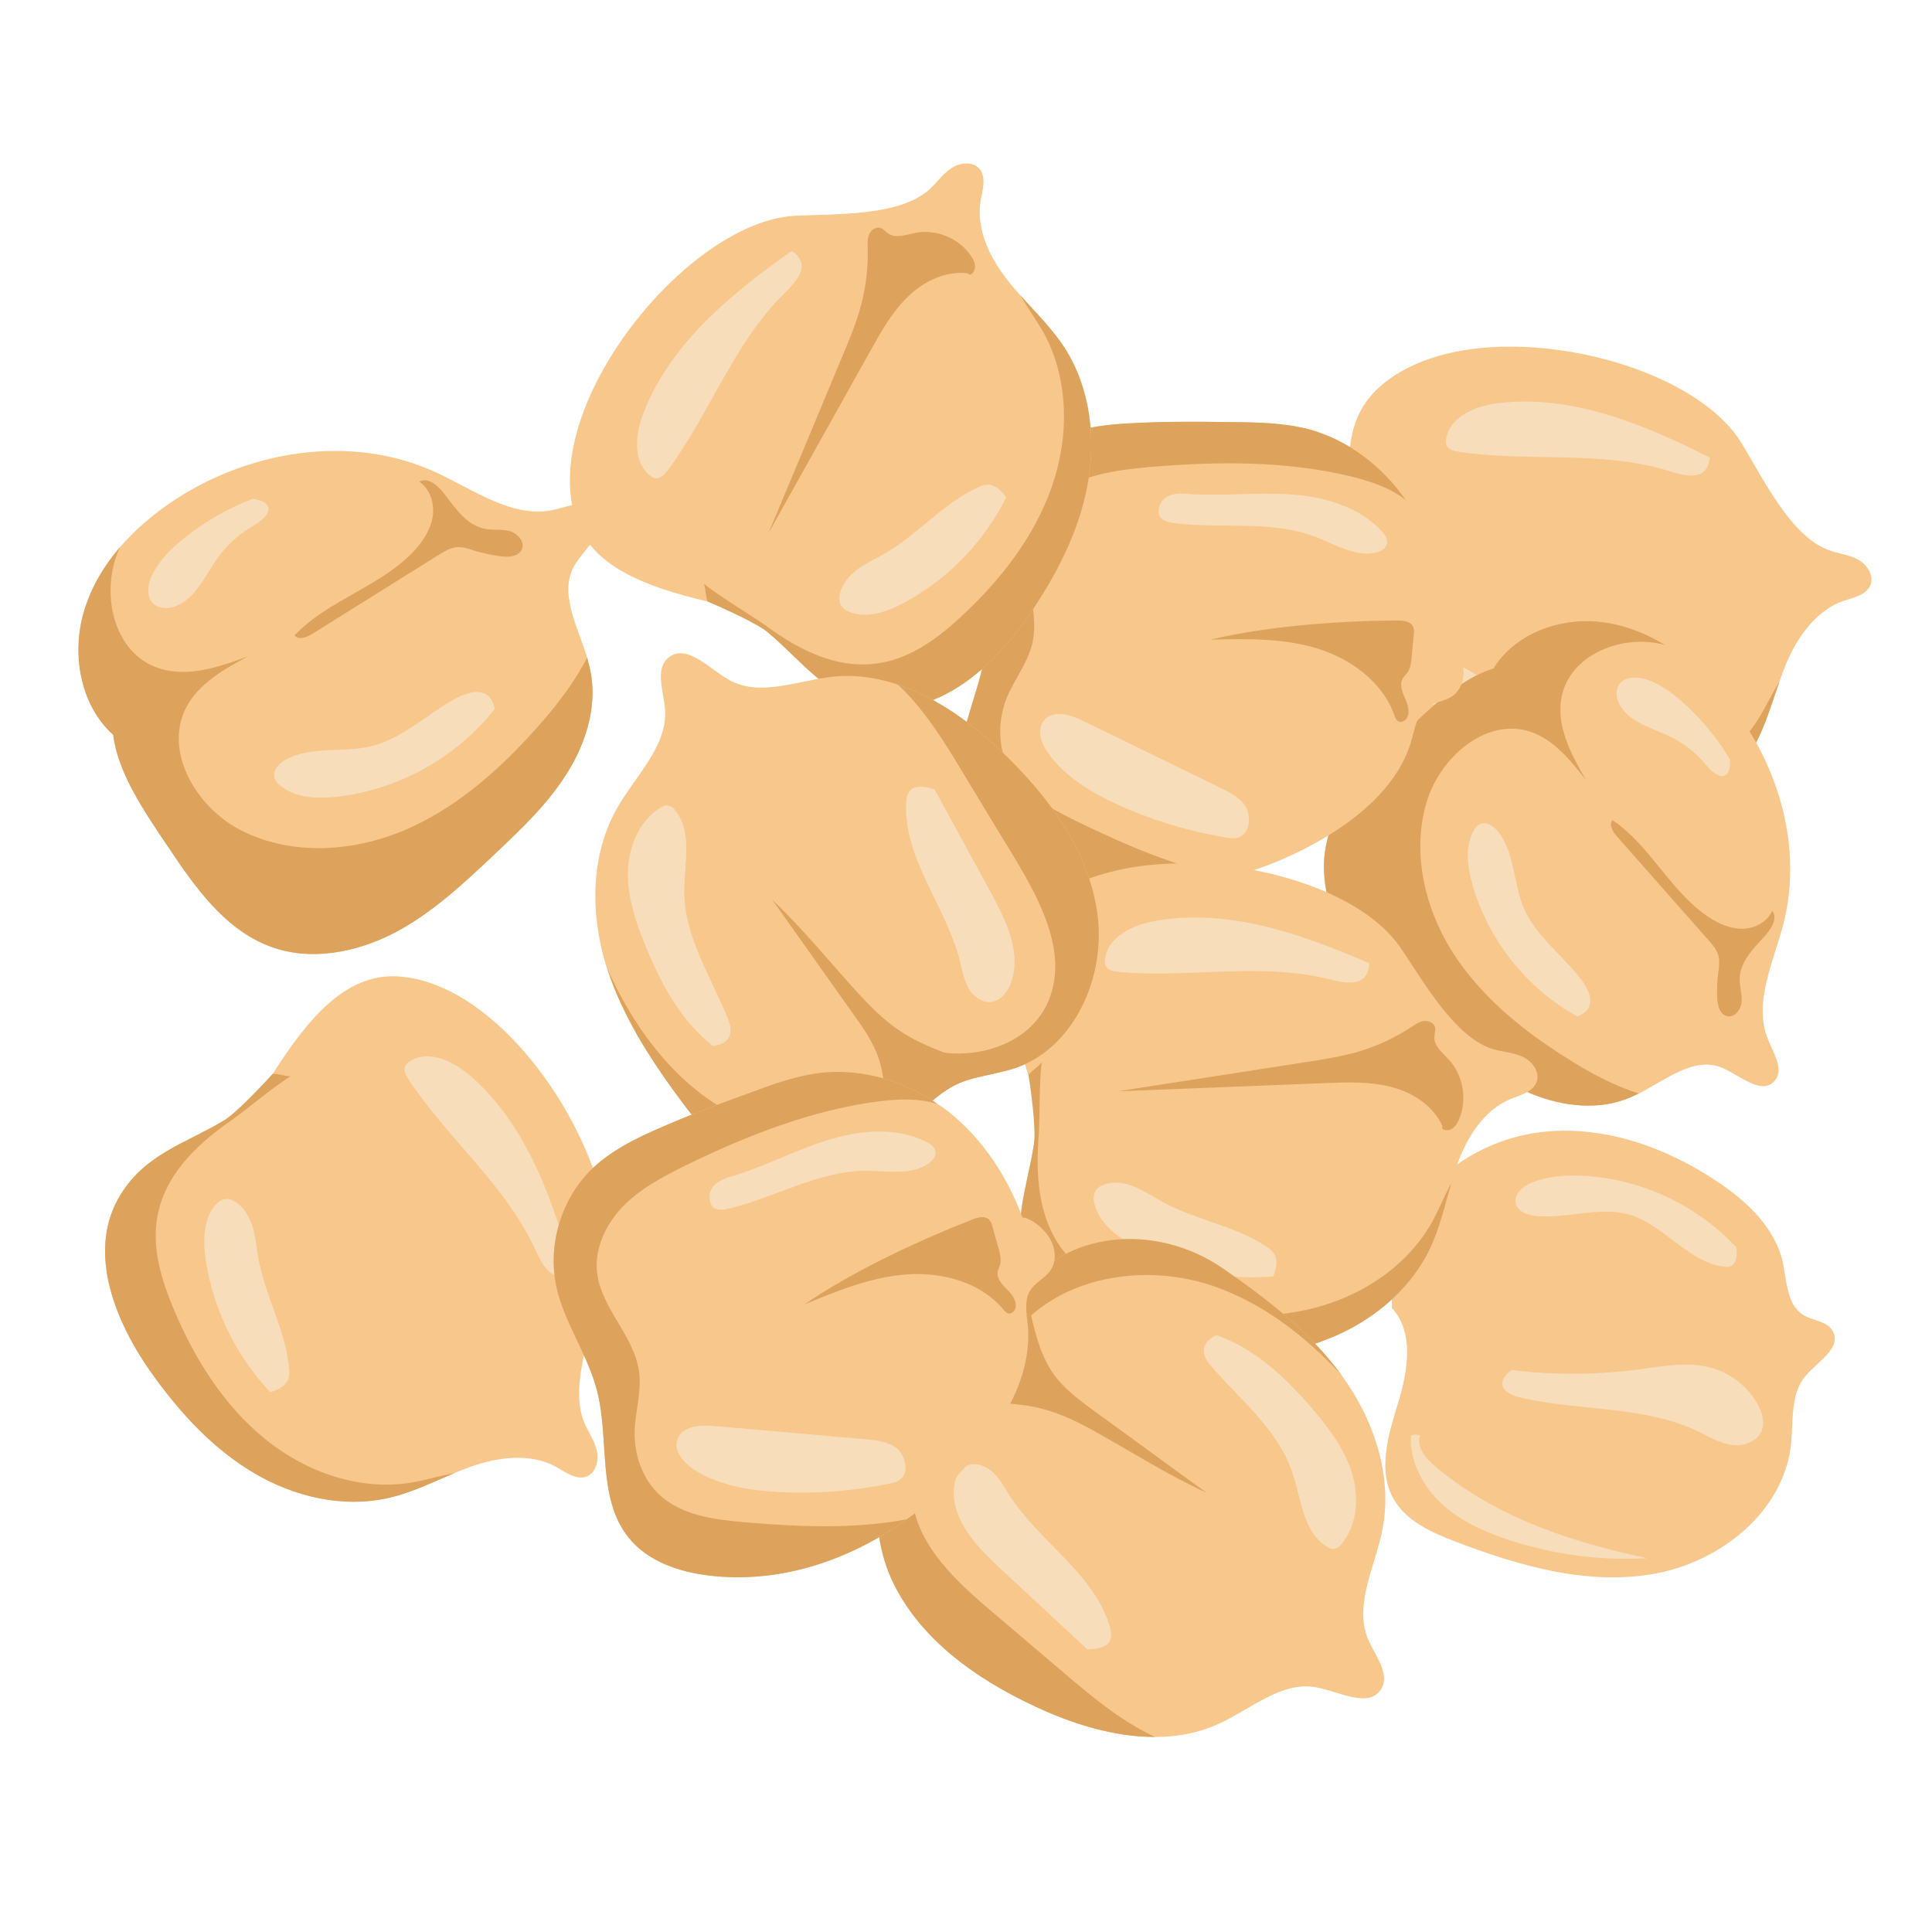 <svg xmlns="http://www.w3.org/2000/svg" xmlns:xlink="http://www.w3.org/1999/xlink" width="60" zoomAndPan="magnify" viewBox="0 0 45 45" height="60" preserveAspectRatio="xMidYMid meet" version="1.0"><defs><clipPath id="b3ee32a202"><path d="M 31 8 L 43.656 8 L 43.656 20 L 31 20 Z M 31 8 " clip-rule="nonzero"/></clipPath><clipPath id="2e86015eb7"><path d="M 13 3.73 L 26 3.73 L 26 17 L 13 17 Z M 13 3.73 " clip-rule="nonzero"/></clipPath><clipPath id="51d2325547"><path d="M 20 28 L 33 28 L 33 40.48 L 20 40.48 Z M 20 28 " clip-rule="nonzero"/></clipPath><clipPath id="1cf5c4e3b8"><path d="M 20 32 L 27 32 L 27 40.48 L 20 40.48 Z M 20 32 " clip-rule="nonzero"/></clipPath><clipPath id="83b5502f94"><path d="M 1.656 10 L 15 10 L 15 23 L 1.656 23 Z M 1.656 10 " clip-rule="nonzero"/></clipPath><clipPath id="96ee1d4a3e"><path d="M 1.656 12 L 14 12 L 14 23 L 1.656 23 Z M 1.656 12 " clip-rule="nonzero"/></clipPath></defs><g clip-path="url(#b3ee32a202)"><path fill="#f8c78c" d="M 35.027 19.586 C 33.594 19.422 31.973 18.84 31.5 17.465 C 31.113 16.336 31.59 15.418 31.789 14.418 C 31.867 14.09 31.902 13.754 31.871 13.398 C 31.859 13.258 31.836 13.117 31.801 12.973 C 31.797 12.949 31.789 12.918 31.781 12.895 C 31.773 12.867 31.766 12.832 31.758 12.805 C 31.379 11.383 31.156 9.984 32.035 9.105 C 32.707 8.438 33.766 8.117 34.922 8.078 C 37.145 8.004 39.719 8.934 40.566 10.324 C 41.059 11.129 41.699 12.477 42.582 12.809 C 42.809 12.895 43.055 12.918 43.266 13.027 C 43.48 13.141 43.652 13.391 43.57 13.617 C 43.477 13.859 43.18 13.918 42.934 13.996 C 42.293 14.223 41.863 14.84 41.598 15.469 C 41.547 15.602 41.496 15.73 41.449 15.867 C 41.266 16.383 41.121 16.906 40.859 17.379 C 40.328 18.352 39.355 19.035 38.305 19.363 C 37.254 19.695 36.125 19.707 35.027 19.586 Z M 35.027 19.586 " fill-opacity="1" fill-rule="nonzero"/></g><path fill="#dda35c" d="M 35.027 19.586 C 33.594 19.422 31.973 18.84 31.5 17.465 C 31.113 16.336 31.59 15.418 31.789 14.418 C 31.867 14.09 31.789 13.16 31.758 12.805 C 31.84 12.699 31.996 12.629 32.078 12.527 C 31.996 12.906 31.961 13.867 31.914 14.258 C 31.777 15.27 31.82 16.289 32.434 17.062 C 32.887 17.645 33.59 17.973 34.285 18.207 C 35.445 18.609 36.691 18.828 37.898 18.637 C 39.109 18.445 40.281 17.801 40.945 16.762 C 41.125 16.473 41.27 16.16 41.449 15.871 C 41.266 16.383 41.121 16.906 40.859 17.379 C 40.328 18.352 39.355 19.035 38.305 19.363 C 37.254 19.695 36.125 19.707 35.027 19.586 Z M 35.027 19.586 " fill-opacity="1" fill-rule="nonzero"/><path fill="#f8ddbb" d="M 39.824 10.656 C 38.285 9.883 36.605 9.18 34.895 9.391 C 34.375 9.453 33.777 9.695 33.684 10.211 C 33.676 10.262 33.672 10.32 33.691 10.367 C 33.738 10.477 33.867 10.508 33.98 10.523 C 35.594 10.766 37.281 10.484 38.84 10.961 C 39.246 11.086 39.762 11.238 39.824 10.656 Z M 39.824 10.656 " fill-opacity="1" fill-rule="nonzero"/><path fill="#f8ddbb" d="M 37.188 17.812 C 36.035 17.848 34.871 17.512 33.91 16.871 C 33.555 16.637 33.207 16.324 33.125 15.902 C 33.102 15.789 33.105 15.656 33.18 15.566 C 33.227 15.508 33.293 15.477 33.363 15.453 C 33.602 15.379 33.859 15.438 34.082 15.547 C 34.305 15.652 34.504 15.805 34.711 15.938 C 35.477 16.41 36.41 16.59 37.113 17.148 C 37.242 17.25 37.371 17.41 37.188 17.812 Z M 37.188 17.812 " fill-opacity="1" fill-rule="nonzero"/><path fill="#f8c78c" d="M 35.68 25.48 C 34.949 25.184 34.309 24.699 33.684 24.223 C 32.941 23.664 32.191 23.09 31.629 22.344 C 31.066 21.602 30.711 20.645 30.879 19.73 C 31.066 18.691 31.859 17.895 32.613 17.164 C 33.312 16.484 34.016 15.809 34.785 15.57 C 35.305 14.73 36.387 14.359 37.355 14.496 C 37.863 14.566 38.34 14.754 38.781 15.023 C 39.184 15.27 39.555 15.578 39.883 15.918 C 41.297 17.379 42.051 19.555 41.535 21.535 C 41.301 22.43 40.824 23.383 41.191 24.238 C 41.32 24.547 41.555 24.922 41.336 25.172 C 41.035 25.527 40.527 25.043 40.102 24.867 C 39.453 24.605 38.82 25.141 38.172 25.469 C 38.105 25.5 38.039 25.531 37.977 25.559 C 37.254 25.871 36.41 25.777 35.68 25.48 Z M 35.68 25.48 " fill-opacity="1" fill-rule="nonzero"/><path fill="#dda35c" d="M 35.68 25.48 C 34.949 25.184 34.309 24.699 33.684 24.223 C 32.941 23.664 32.191 23.09 31.629 22.344 C 31.066 21.602 30.711 20.645 30.879 19.73 C 31.066 18.691 31.859 17.895 32.613 17.164 C 33.312 16.484 34.016 15.809 34.785 15.57 C 35.305 14.73 36.387 14.359 37.355 14.496 C 37.863 14.566 38.34 14.754 38.781 15.023 C 37.812 14.754 36.582 15.227 36.375 16.219 C 36.234 16.902 36.598 17.578 36.945 18.176 C 36.582 17.711 36.188 17.219 35.633 17.039 C 34.602 16.711 33.535 17.645 33.227 18.688 C 32.871 19.887 33.199 21.219 33.887 22.262 C 34.578 23.305 35.59 24.094 36.648 24.742 C 37.125 25.035 37.641 25.305 38.172 25.469 C 38.105 25.5 38.039 25.531 37.977 25.559 C 37.254 25.871 36.41 25.777 35.68 25.48 Z M 35.68 25.48 " fill-opacity="1" fill-rule="nonzero"/><path fill="#dda35c" d="M 41.277 21.215 C 41.164 21.477 40.867 21.629 40.582 21.633 C 40.297 21.633 40.023 21.512 39.789 21.355 C 38.906 20.766 38.438 19.691 37.555 19.102 C 37.469 19.215 37.566 19.375 37.66 19.48 C 38.371 20.289 39.086 21.094 39.797 21.902 C 39.891 22.008 39.992 22.125 40.027 22.266 C 40.059 22.395 40.035 22.531 40.02 22.664 C 39.996 22.855 39.988 23.047 39.996 23.238 C 40.004 23.414 40.055 23.629 40.227 23.668 C 40.402 23.711 40.551 23.516 40.566 23.332 C 40.578 23.152 40.516 22.973 40.52 22.793 C 40.527 22.41 40.828 22.105 41.086 21.824 C 41.25 21.645 41.418 21.398 41.277 21.215 Z M 41.277 21.215 " fill-opacity="1" fill-rule="nonzero"/><path fill="#f8ddbb" d="M 36.738 23.676 C 35.562 23.027 34.66 21.891 34.293 20.59 C 34.18 20.191 34.121 19.746 34.309 19.375 C 34.348 19.301 34.398 19.227 34.477 19.195 C 34.625 19.129 34.797 19.246 34.898 19.375 C 35.285 19.871 35.246 20.574 35.492 21.152 C 35.773 21.805 36.383 22.238 36.816 22.797 C 37.039 23.082 37.215 23.496 36.738 23.676 Z M 36.738 23.676 " fill-opacity="1" fill-rule="nonzero"/><path fill="#f8ddbb" d="M 40.297 17.695 C 40 17.195 39.625 16.738 39.188 16.352 C 38.934 16.125 38.652 15.918 38.328 15.82 C 38.109 15.754 37.824 15.762 37.703 15.957 C 37.621 16.094 37.648 16.277 37.727 16.418 C 37.957 16.836 38.484 16.953 38.91 17.16 C 39.195 17.301 39.449 17.492 39.66 17.73 C 39.762 17.844 39.855 17.969 39.988 18.039 C 40.121 18.113 40.309 18.109 40.297 17.695 Z M 40.297 17.695 " fill-opacity="1" fill-rule="nonzero"/><path fill="#f8c78c" d="M 23.902 20.012 C 23.27 19.68 22.668 19.188 22.449 18.504 C 22.082 17.375 22.848 16.211 22.973 15.031 C 23.062 14.172 22.816 13.305 22.938 12.453 C 23.086 11.457 23.781 10.555 24.703 10.168 C 25.238 9.941 25.828 9.883 26.41 9.855 C 27.168 9.816 27.926 9.82 28.684 9.832 C 29.289 9.836 29.902 9.848 30.492 10 C 31.41 10.254 32.207 10.867 32.75 11.66 C 32.797 11.723 32.844 11.785 32.883 11.855 C 33.426 12.738 33.664 13.793 33.656 14.832 C 33.773 14.875 33.969 15.109 34.051 15.398 C 34.141 15.684 34.078 16.039 33.832 16.211 C 33.652 16.34 33.398 16.348 33.219 16.48 C 33.008 16.648 32.957 16.945 32.887 17.207 C 32.609 18.23 31.742 18.984 30.836 19.523 C 30.16 19.922 29.418 20.234 28.656 20.43 C 27.062 20.848 25.355 20.773 23.902 20.012 Z M 23.902 20.012 " fill-opacity="1" fill-rule="nonzero"/><path fill="#dda35c" d="M 23.902 20.012 C 23.27 19.68 22.668 19.188 22.449 18.504 C 22.082 17.375 22.848 16.211 22.973 15.031 C 23.062 14.172 22.816 13.305 22.938 12.453 C 23.086 11.457 23.781 10.555 24.703 10.168 C 25.238 9.941 25.828 9.883 26.41 9.855 C 27.168 9.816 27.926 9.82 28.684 9.832 C 29.289 9.836 29.902 9.848 30.492 10 C 31.41 10.254 32.207 10.867 32.75 11.66 C 32.711 11.621 32.668 11.59 32.625 11.559 C 32.281 11.328 31.883 11.203 31.488 11.102 C 29.949 10.727 28.34 10.746 26.762 10.879 C 26.188 10.934 25.605 11 25.078 11.234 C 24.555 11.473 24.09 11.91 23.945 12.469 C 23.734 13.289 24.238 14.168 24.043 14.992 C 23.938 15.434 23.641 15.809 23.461 16.223 C 23.254 16.727 23.23 17.32 23.461 17.812 C 23.777 18.465 24.465 18.828 25.109 19.145 C 26.242 19.691 27.426 20.211 28.656 20.43 C 27.062 20.848 25.355 20.773 23.902 20.012 Z M 23.902 20.012 " fill-opacity="1" fill-rule="nonzero"/><path fill="#dda35c" d="M 28.195 14.898 C 29.023 14.879 29.867 14.859 30.66 15.098 C 31.453 15.336 32.203 15.879 32.48 16.664 C 32.5 16.719 32.52 16.773 32.566 16.801 C 32.613 16.828 32.676 16.812 32.715 16.781 C 32.855 16.676 32.812 16.457 32.742 16.301 C 32.672 16.141 32.586 15.953 32.672 15.801 C 32.703 15.75 32.75 15.711 32.785 15.66 C 32.852 15.566 32.867 15.441 32.879 15.324 C 32.895 15.148 32.91 14.969 32.93 14.789 C 32.934 14.727 32.941 14.656 32.914 14.598 C 32.855 14.469 32.684 14.449 32.543 14.453 C 30.98 14.461 29.422 14.609 28.195 14.898 Z M 28.195 14.898 " fill-opacity="1" fill-rule="nonzero"/><path fill="#f8ddbb" d="M 27.605 11.5 C 28.402 11.566 29.207 11.465 30.004 11.512 C 30.801 11.559 31.637 11.781 32.184 12.371 C 32.258 12.453 32.328 12.559 32.305 12.664 C 32.281 12.781 32.16 12.844 32.047 12.871 C 31.566 12.98 31.102 12.68 30.641 12.504 C 29.605 12.109 28.449 12.324 27.352 12.184 C 27.227 12.168 27.09 12.141 27.016 12.035 C 26.941 11.934 26.961 11.445 27.605 11.5 Z M 27.605 11.5 " fill-opacity="1" fill-rule="nonzero"/><path fill="#f8ddbb" d="M 28.613 19.516 C 27.734 19.375 26.875 19.121 26.062 18.754 C 25.441 18.473 24.828 18.113 24.426 17.559 C 24.258 17.332 24.137 17 24.316 16.781 C 24.523 16.523 24.934 16.645 25.23 16.793 C 25.906 17.121 26.582 17.449 27.258 17.781 C 27.645 17.969 28.027 18.156 28.414 18.344 C 28.641 18.453 28.875 18.574 29.012 18.785 C 29.148 19 29.152 19.602 28.613 19.516 Z M 28.613 19.516 " fill-opacity="1" fill-rule="nonzero"/><path fill="#f8c78c" d="M 32.422 30.469 C 32.941 31.031 32.793 31.926 32.57 32.66 C 32.344 33.395 32.082 34.223 32.449 34.895 C 32.738 35.422 33.332 35.688 33.887 35.902 C 35.359 36.465 36.938 36.926 38.488 36.664 C 40.043 36.402 41.539 35.23 41.715 33.652 C 41.773 33.098 41.695 32.469 42.055 32.047 C 42.34 31.711 42.902 31.395 42.691 31.008 C 42.562 30.77 42.223 30.766 41.992 30.621 C 41.613 30.379 41.621 29.836 41.523 29.395 C 41.34 28.594 40.691 27.984 40.012 27.531 C 38.797 26.711 37.328 26.195 35.875 26.371 C 34.426 26.551 33.027 27.516 32.59 28.922 C 32.422 29.461 32.402 30.066 32.422 30.469 Z M 32.422 30.469 " fill-opacity="1" fill-rule="nonzero"/><path fill="#f8ddbb" d="M 40.438 29.047 C 39.531 28.078 38.254 27.473 36.934 27.391 C 36.52 27.363 36.09 27.387 35.703 27.535 C 35.484 27.617 35.254 27.805 35.305 28.031 C 35.352 28.227 35.582 28.305 35.781 28.324 C 36.508 28.391 37.258 28.09 37.957 28.293 C 38.781 28.539 39.348 29.441 40.207 29.508 C 40.328 29.516 40.5 29.422 40.438 29.047 Z M 40.438 29.047 " fill-opacity="1" fill-rule="nonzero"/><path fill="#f8ddbb" d="M 35.203 31.91 C 36.184 32.031 37.18 32.027 38.16 31.898 C 38.746 31.82 39.352 31.699 39.914 31.875 C 40.344 32.008 40.719 32.312 40.938 32.707 C 41.043 32.898 41.113 33.133 41.027 33.336 C 40.918 33.594 40.598 33.695 40.324 33.652 C 40.055 33.613 39.809 33.465 39.562 33.344 C 38.301 32.738 36.82 32.871 35.457 32.562 C 35.32 32.531 35.18 32.492 35.074 32.395 C 34.969 32.301 34.918 32.133 35.203 31.91 Z M 35.203 31.91 " fill-opacity="1" fill-rule="nonzero"/><path fill="#f8ddbb" d="M 38.371 36.293 C 37.281 36.355 36.18 36.211 35.141 35.867 C 34.574 35.68 34.016 35.43 33.578 35.023 C 33.141 34.621 32.832 34.039 32.863 33.441 C 32.93 33.406 33.012 33.406 33.074 33.441 C 32.984 33.707 33.211 33.973 33.426 34.152 C 34.68 35.211 36.27 35.855 38.371 36.293 Z M 38.371 36.293 " fill-opacity="1" fill-rule="nonzero"/><path fill="#dda35c" d="M 24.211 25.875 C 24.023 25.828 24.191 25.258 24.012 25.203 C 24.004 25.18 23.996 25.152 23.988 25.129 C 23.977 25.098 23.969 25.066 23.957 25.039 C 23.5 23.641 23.199 22.258 24.027 21.328 C 24.66 20.625 25.703 20.246 26.855 20.141 C 25.949 20.402 25.125 20.91 24.605 21.695 C 24.016 22.586 23.902 23.773 24.273 24.77 C 24.352 24.977 24.094 25.691 24.211 25.875 Z M 24.211 25.875 " fill-opacity="1" fill-rule="nonzero"/><path fill="#f8c78c" d="M 3.543 32 C 2.699 30.82 2.043 29.219 2.742 27.941 C 3.312 26.898 4.309 26.641 5.184 26.117 C 5.473 25.957 5.746 25.758 5.988 25.496 C 6.082 25.395 6.172 25.281 6.254 25.156 C 6.27 25.141 6.285 25.113 6.297 25.09 C 6.312 25.066 6.332 25.039 6.352 25.012 C 7.141 23.777 8.023 22.672 9.262 22.742 C 10.203 22.797 11.148 23.375 11.953 24.215 C 13.496 25.82 14.539 28.371 14.082 29.938 C 13.812 30.844 13.254 32.227 13.598 33.109 C 13.688 33.336 13.836 33.535 13.895 33.766 C 13.957 34 13.887 34.301 13.664 34.391 C 13.426 34.48 13.184 34.297 12.957 34.168 C 12.363 33.84 11.621 33.934 10.98 34.156 C 10.844 34.207 10.715 34.254 10.586 34.312 C 10.086 34.52 9.598 34.762 9.078 34.883 C 8.004 35.137 6.848 34.867 5.902 34.301 C 4.953 33.738 4.188 32.902 3.543 32 Z M 3.543 32 " fill-opacity="1" fill-rule="nonzero"/><path fill="#dda35c" d="M 3.543 32 C 2.699 30.82 2.043 29.219 2.742 27.941 C 3.312 26.898 4.309 26.641 5.184 26.117 C 5.473 25.957 6.109 25.277 6.352 25.012 C 6.48 25.004 6.637 25.07 6.77 25.07 C 6.434 25.262 5.703 25.875 5.379 26.102 C 4.547 26.68 3.824 27.391 3.66 28.371 C 3.539 29.102 3.77 29.844 4.059 30.523 C 4.539 31.66 5.215 32.734 6.168 33.512 C 7.121 34.289 8.379 34.734 9.59 34.531 C 9.922 34.473 10.25 34.371 10.582 34.312 C 10.086 34.52 9.598 34.762 9.078 34.883 C 8.004 35.137 6.848 34.867 5.902 34.301 C 4.953 33.738 4.188 32.902 3.543 32 Z M 3.543 32 " fill-opacity="1" fill-rule="nonzero"/><path fill="#f8ddbb" d="M 13.336 29.605 C 12.875 27.934 12.266 26.207 10.969 25.07 C 10.574 24.727 9.996 24.438 9.551 24.715 C 9.508 24.742 9.461 24.777 9.441 24.828 C 9.391 24.93 9.453 25.051 9.52 25.148 C 10.422 26.516 11.758 27.586 12.453 29.074 C 12.633 29.461 12.867 29.949 13.336 29.605 Z M 13.336 29.605 " fill-opacity="1" fill-rule="nonzero"/><path fill="#f8ddbb" d="M 6.297 32.426 C 5.5 31.59 4.965 30.496 4.793 29.348 C 4.73 28.926 4.727 28.453 4.98 28.113 C 5.051 28.016 5.152 27.93 5.27 27.926 C 5.34 27.922 5.41 27.949 5.473 27.988 C 5.684 28.117 5.816 28.348 5.887 28.586 C 5.957 28.824 5.977 29.074 6.02 29.32 C 6.184 30.211 6.676 31.027 6.738 31.93 C 6.75 32.09 6.719 32.297 6.297 32.426 Z M 6.297 32.426 " fill-opacity="1" fill-rule="nonzero"/><path fill="#f8c78c" d="M 27.602 31.621 C 26.156 31.543 24.508 31.051 23.957 29.707 C 23.508 28.602 23.934 27.656 24.082 26.648 C 24.137 26.316 24.156 25.977 24.105 25.621 C 24.086 25.484 24.051 25.344 24.012 25.203 C 24.004 25.18 23.996 25.152 23.988 25.129 C 23.977 25.098 23.969 25.066 23.957 25.039 C 23.5 23.641 23.199 22.258 24.027 21.328 C 24.66 20.625 25.703 20.246 26.855 20.141 C 29.066 19.938 31.691 20.723 32.613 22.062 C 33.148 22.844 33.867 24.148 34.766 24.434 C 34.996 24.504 35.246 24.512 35.461 24.613 C 35.68 24.711 35.867 24.953 35.797 25.184 C 35.719 25.43 35.422 25.504 35.184 25.598 C 34.555 25.859 34.16 26.5 33.934 27.145 C 33.887 27.281 33.844 27.41 33.805 27.547 C 33.652 28.074 33.535 28.605 33.301 29.094 C 32.82 30.094 31.887 30.828 30.859 31.215 C 29.828 31.609 28.703 31.684 27.602 31.621 Z M 27.602 31.621 " fill-opacity="1" fill-rule="nonzero"/><path fill="#dda35c" d="M 27.602 31.621 C 26.156 31.543 24.508 31.051 23.957 29.707 C 23.508 28.602 23.934 27.656 24.082 26.648 C 24.137 26.316 24.012 25.391 23.957 25.039 C 24.035 24.93 24.184 24.848 24.266 24.742 C 24.203 25.125 24.223 26.086 24.191 26.48 C 24.113 27.496 24.211 28.512 24.867 29.254 C 25.355 29.805 26.074 30.094 26.781 30.293 C 27.961 30.625 29.219 30.773 30.414 30.512 C 31.613 30.254 32.746 29.547 33.352 28.469 C 33.516 28.172 33.641 27.852 33.805 27.555 C 33.652 28.074 33.535 28.605 33.301 29.094 C 32.82 30.094 31.887 30.828 30.859 31.215 C 29.828 31.609 28.703 31.684 27.602 31.621 Z M 27.602 31.621 " fill-opacity="1" fill-rule="nonzero"/><path fill="#dda35c" d="M 33.598 26.23 C 33.387 25.758 32.91 25.449 32.414 25.32 C 31.918 25.188 31.395 25.207 30.879 25.227 C 29.266 25.293 27.652 25.355 26.039 25.418 C 27.508 25.191 28.977 24.961 30.445 24.734 C 30.852 24.672 31.258 24.605 31.648 24.492 C 32.082 24.363 32.492 24.172 32.871 23.922 C 32.961 23.863 33.055 23.797 33.164 23.781 C 33.273 23.77 33.402 23.824 33.426 23.93 C 33.441 24 33.414 24.074 33.41 24.145 C 33.395 24.363 33.598 24.52 33.746 24.68 C 34.082 25.043 34.18 25.613 33.984 26.07 C 33.945 26.168 33.883 26.266 33.785 26.309 C 33.691 26.352 33.551 26.309 33.598 26.23 Z M 33.598 26.23 " fill-opacity="1" fill-rule="nonzero"/><path fill="#f8ddbb" d="M 31.895 22.438 C 30.312 21.75 28.594 21.145 26.898 21.453 C 26.387 21.543 25.801 21.816 25.738 22.34 C 25.73 22.395 25.73 22.449 25.754 22.496 C 25.805 22.602 25.938 22.625 26.051 22.637 C 27.672 22.789 29.344 22.41 30.926 22.801 C 31.34 22.902 31.863 23.02 31.895 22.438 Z M 31.895 22.438 " fill-opacity="1" fill-rule="nonzero"/><path fill="#f8ddbb" d="M 29.656 29.73 C 28.508 29.832 27.328 29.562 26.332 28.977 C 25.965 28.762 25.602 28.469 25.496 28.055 C 25.465 27.941 25.461 27.809 25.531 27.715 C 25.574 27.656 25.641 27.617 25.707 27.594 C 25.941 27.504 26.203 27.547 26.43 27.645 C 26.66 27.738 26.863 27.879 27.082 27.996 C 27.871 28.43 28.812 28.555 29.547 29.07 C 29.68 29.168 29.82 29.32 29.656 29.73 Z M 29.656 29.73 " fill-opacity="1" fill-rule="nonzero"/><g clip-path="url(#2e86015eb7)"><path fill="#f8c78c" d="M 23.961 14.336 C 23.137 15.535 21.855 16.691 20.43 16.457 C 19.262 16.266 18.688 15.402 17.91 14.75 C 17.66 14.527 17.383 14.332 17.055 14.191 C 16.93 14.137 16.793 14.09 16.652 14.051 C 16.629 14.043 16.598 14.039 16.574 14.031 C 16.547 14.027 16.512 14.016 16.484 14.012 C 15.062 13.672 13.734 13.203 13.383 12.004 C 13.121 11.094 13.348 10.004 13.863 8.961 C 14.852 6.957 16.887 5.117 18.504 5.027 C 19.445 4.977 20.926 5.047 21.637 4.422 C 21.816 4.262 21.953 4.055 22.152 3.922 C 22.352 3.785 22.652 3.75 22.812 3.93 C 22.977 4.129 22.887 4.422 22.84 4.676 C 22.73 5.352 23.066 6.023 23.492 6.559 C 23.582 6.672 23.672 6.777 23.766 6.879 C 24.129 7.285 24.52 7.668 24.809 8.121 C 25.402 9.059 25.535 10.242 25.324 11.332 C 25.113 12.422 24.59 13.426 23.961 14.336 Z M 23.961 14.336 " fill-opacity="1" fill-rule="nonzero"/></g><path fill="#dda35c" d="M 23.961 14.336 C 23.137 15.535 21.855 16.691 20.43 16.457 C 19.262 16.266 18.688 15.402 17.91 14.75 C 17.66 14.527 16.809 14.152 16.484 14.012 C 16.43 13.891 16.441 13.719 16.395 13.594 C 16.688 13.848 17.508 14.336 17.828 14.566 C 18.645 15.168 19.555 15.613 20.523 15.438 C 21.246 15.312 21.867 14.848 22.406 14.344 C 23.309 13.504 24.09 12.504 24.496 11.344 C 24.906 10.18 24.902 8.836 24.309 7.75 C 24.141 7.457 23.938 7.18 23.77 6.883 C 24.129 7.285 24.52 7.668 24.809 8.121 C 25.402 9.059 25.535 10.242 25.324 11.332 C 25.113 12.422 24.59 13.426 23.961 14.336 Z M 23.961 14.336 " fill-opacity="1" fill-rule="nonzero"/><path fill="#dda35c" d="M 22.543 6.367 C 22.035 6.301 21.523 6.547 21.152 6.906 C 20.781 7.262 20.523 7.723 20.273 8.172 C 19.48 9.59 18.688 11.008 17.895 12.426 C 18.473 11.047 19.051 9.668 19.625 8.285 C 19.785 7.906 19.945 7.523 20.051 7.125 C 20.168 6.688 20.223 6.234 20.211 5.781 C 20.207 5.672 20.203 5.555 20.246 5.453 C 20.293 5.355 20.406 5.273 20.512 5.309 C 20.578 5.332 20.621 5.395 20.68 5.434 C 20.859 5.562 21.098 5.469 21.312 5.426 C 21.797 5.328 22.328 5.543 22.609 5.949 C 22.672 6.035 22.723 6.141 22.707 6.246 C 22.695 6.352 22.586 6.445 22.543 6.367 Z M 22.543 6.367 " fill-opacity="1" fill-rule="nonzero"/><path fill="#f8ddbb" d="M 18.441 5.844 C 17.035 6.84 15.621 7.992 14.992 9.609 C 14.801 10.098 14.727 10.742 15.133 11.07 C 15.176 11.105 15.223 11.133 15.277 11.141 C 15.391 11.148 15.48 11.051 15.551 10.957 C 16.527 9.645 17.082 8.016 18.242 6.859 C 18.547 6.559 18.922 6.172 18.441 5.844 Z M 18.441 5.844 " fill-opacity="1" fill-rule="nonzero"/><path fill="#f8ddbb" d="M 23.438 11.582 C 22.922 12.621 22.078 13.492 21.059 14.039 C 20.684 14.238 20.246 14.402 19.84 14.273 C 19.727 14.238 19.613 14.172 19.57 14.062 C 19.543 13.996 19.547 13.918 19.559 13.848 C 19.609 13.605 19.781 13.402 19.98 13.254 C 20.184 13.109 20.41 13.008 20.625 12.883 C 21.402 12.43 22 11.688 22.824 11.332 C 22.973 11.266 23.176 11.227 23.438 11.582 Z M 23.438 11.582 " fill-opacity="1" fill-rule="nonzero"/><path fill="#f8c78c" d="M 25.562 21.293 C 25.758 22.754 25.027 24.406 23.645 24.879 C 23.48 24.934 23.316 24.969 23.145 25.008 C 22.883 25.066 22.621 25.113 22.375 25.215 C 22.355 25.223 22.34 25.234 22.324 25.238 C 21.793 25.477 21.414 25.938 21.004 26.359 C 20.848 26.523 20.68 26.68 20.5 26.809 C 19.215 27.754 17.141 27.34 15.969 25.781 C 15.223 24.789 14.52 23.734 14.137 22.543 L 14.113 22.477 C 13.742 21.262 13.754 19.875 14.398 18.781 C 14.828 18.039 15.562 17.359 15.488 16.5 C 15.453 16.09 15.254 15.586 15.566 15.32 C 15.98 14.977 16.504 15.562 16.973 15.832 C 17.688 16.242 18.57 15.852 19.391 15.762 C 19.91 15.707 20.422 15.781 20.91 15.945 C 21.824 16.246 22.676 16.871 23.387 17.559 C 24.441 18.574 25.367 19.836 25.562 21.293 Z M 25.562 21.293 " fill-opacity="1" fill-rule="nonzero"/><path fill="#dda35c" d="M 23.145 25.008 C 22.883 25.066 22.621 25.113 22.375 25.215 C 22.355 25.223 22.34 25.234 22.324 25.238 C 21.793 25.477 21.414 25.938 21.004 26.359 C 20.848 26.523 20.68 26.68 20.5 26.809 C 20.512 26.602 20.535 26.391 20.555 26.18 C 20.602 25.668 20.633 25.168 20.477 24.688 C 20.352 24.289 20.109 23.945 19.867 23.609 C 19.238 22.723 18.613 21.836 17.984 20.953 C 18.711 21.648 19.297 22.371 19.922 23.062 C 20.242 23.414 20.582 23.762 20.973 24.02 C 21.293 24.234 21.645 24.383 22 24.52 C 22.387 24.676 22.781 24.816 23.145 25.008 Z M 23.145 25.008 " fill-opacity="1" fill-rule="nonzero"/><path fill="#dda35c" d="M 25.562 21.293 C 25.758 22.754 25.027 24.406 23.645 24.879 C 23.48 24.934 23.316 24.969 23.145 25.008 C 22.883 25.066 22.621 25.113 22.375 25.215 C 21.988 25.023 21.566 24.723 21.102 24.266 C 21.379 24.406 21.688 24.492 22 24.52 C 23 24.633 24.066 24.207 24.434 23.281 C 24.867 22.199 24.246 21.008 23.645 20.004 C 23.246 19.352 22.852 18.699 22.457 18.047 C 22.027 17.328 21.586 16.605 20.992 16.02 C 20.965 15.996 20.941 15.969 20.91 15.945 C 21.824 16.246 22.676 16.871 23.387 17.559 C 24.441 18.574 25.367 19.836 25.562 21.293 Z M 25.562 21.293 " fill-opacity="1" fill-rule="nonzero"/><path fill="#dda35c" d="M 20.965 25.969 C 21.004 26.086 21.016 26.219 21.004 26.359 C 20.848 26.523 20.68 26.68 20.5 26.809 C 19.215 27.754 17.141 27.34 15.969 25.781 C 15.223 24.789 14.52 23.734 14.137 22.543 C 14.648 23.684 15.355 24.734 16.336 25.484 C 17.523 26.387 19.199 26.75 20.555 26.18 C 20.695 26.121 20.832 26.051 20.965 25.969 Z M 20.965 25.969 " fill-opacity="1" fill-rule="nonzero"/><path fill="#f8ddbb" d="M 16.605 24.363 C 15.848 23.77 15.375 22.879 15.016 21.984 C 14.801 21.449 14.613 20.891 14.625 20.312 C 14.637 19.738 14.879 19.141 15.355 18.828 C 15.414 18.789 15.48 18.754 15.551 18.762 C 15.633 18.77 15.699 18.832 15.746 18.898 C 16.137 19.414 15.93 20.145 15.938 20.797 C 15.953 21.848 16.574 22.777 16.965 23.754 C 17.051 23.973 17.078 24.305 16.605 24.363 Z M 16.605 24.363 " fill-opacity="1" fill-rule="nonzero"/><path fill="#f8ddbb" d="M 21.766 18.383 C 22.207 19.191 22.648 20 23.09 20.809 C 23.445 21.465 23.812 22.23 23.535 22.922 C 23.457 23.113 23.312 23.297 23.113 23.332 C 22.895 23.375 22.676 23.219 22.562 23.023 C 22.449 22.828 22.414 22.602 22.359 22.383 C 22.043 21.141 21.094 20.062 21.102 18.781 C 21.102 18.652 21.113 18.516 21.195 18.418 C 21.273 18.32 21.441 18.285 21.766 18.383 Z M 21.766 18.383 " fill-opacity="1" fill-rule="nonzero"/><g clip-path="url(#51d2325547)"><path fill="#f8c78c" d="M 20.809 36.875 C 20.164 35.555 20.336 33.75 21.496 32.863 C 21.633 32.758 21.781 32.672 21.93 32.578 C 22.16 32.441 22.391 32.312 22.594 32.133 C 22.609 32.121 22.621 32.109 22.637 32.098 C 23.062 31.703 23.277 31.141 23.531 30.613 C 23.629 30.406 23.738 30.207 23.867 30.023 C 24.789 28.715 26.887 28.445 28.488 29.547 C 29.508 30.25 30.512 31.023 31.246 32.031 L 31.289 32.09 C 32.027 33.121 32.453 34.441 32.188 35.684 C 32.012 36.523 31.531 37.406 31.871 38.195 C 32.035 38.57 32.383 38.988 32.172 39.34 C 31.887 39.797 31.207 39.406 30.676 39.305 C 29.867 39.141 29.156 39.797 28.406 40.141 C 27.93 40.363 27.426 40.457 26.91 40.457 C 25.945 40.461 24.941 40.145 24.051 39.719 C 22.727 39.094 21.453 38.191 20.809 36.875 Z M 20.809 36.875 " fill-opacity="1" fill-rule="nonzero"/></g><path fill="#dda35c" d="M 21.93 32.578 C 22.16 32.441 22.391 32.312 22.594 32.133 C 22.609 32.121 22.621 32.109 22.637 32.098 C 23.062 31.703 23.277 31.141 23.531 30.613 C 23.629 30.406 23.738 30.207 23.867 30.023 C 23.922 30.227 23.969 30.434 24.016 30.641 C 24.133 31.137 24.262 31.625 24.559 32.031 C 24.805 32.363 25.145 32.613 25.477 32.859 C 26.355 33.492 27.227 34.137 28.105 34.77 C 27.191 34.348 26.406 33.848 25.598 33.395 C 25.184 33.16 24.754 32.941 24.301 32.82 C 23.93 32.719 23.551 32.691 23.168 32.672 C 22.754 32.652 22.336 32.645 21.93 32.578 Z M 21.93 32.578 " fill-opacity="1" fill-rule="nonzero"/><g clip-path="url(#1cf5c4e3b8)"><path fill="#dda35c" d="M 20.809 36.875 C 20.164 35.555 20.336 33.75 21.496 32.863 C 21.633 32.758 21.781 32.672 21.93 32.578 C 22.16 32.441 22.391 32.312 22.594 32.133 C 23.02 32.195 23.516 32.344 24.102 32.625 C 23.793 32.582 23.473 32.602 23.168 32.672 C 22.184 32.891 21.309 33.633 21.25 34.629 C 21.184 35.793 22.148 36.727 23.035 37.48 C 23.617 37.973 24.195 38.469 24.777 38.961 C 25.41 39.5 26.059 40.043 26.805 40.41 C 26.84 40.426 26.871 40.445 26.91 40.457 C 25.945 40.461 24.941 40.145 24.051 39.719 C 22.727 39.094 21.453 38.191 20.809 36.875 Z M 20.809 36.875 " fill-opacity="1" fill-rule="nonzero"/></g><path fill="#dda35c" d="M 23.691 30.969 C 23.621 30.871 23.566 30.75 23.531 30.613 C 23.629 30.406 23.738 30.207 23.867 30.023 C 24.789 28.715 26.887 28.445 28.488 29.547 C 29.508 30.25 30.512 31.023 31.246 32.031 C 30.402 31.113 29.402 30.344 28.234 29.945 C 26.82 29.473 25.121 29.664 24.016 30.641 C 23.902 30.738 23.793 30.852 23.691 30.969 Z M 23.691 30.969 " fill-opacity="1" fill-rule="nonzero"/><path fill="#f8ddbb" d="M 28.332 31.098 C 29.242 31.414 29.969 32.109 30.594 32.844 C 30.965 33.281 31.316 33.754 31.488 34.301 C 31.656 34.852 31.621 35.496 31.262 35.945 C 31.219 36 31.168 36.055 31.102 36.07 C 31.02 36.09 30.938 36.051 30.871 36.004 C 30.336 35.637 30.305 34.879 30.09 34.266 C 29.746 33.273 28.863 32.586 28.184 31.789 C 28.031 31.609 27.902 31.305 28.332 31.098 Z M 28.332 31.098 " fill-opacity="1" fill-rule="nonzero"/><path fill="#f8ddbb" d="M 25.328 38.418 C 24.656 37.793 23.98 37.168 23.309 36.543 C 22.762 36.035 22.172 35.426 22.219 34.68 C 22.23 34.473 22.309 34.254 22.488 34.156 C 22.684 34.047 22.938 34.125 23.105 34.273 C 23.277 34.422 23.383 34.629 23.504 34.816 C 24.191 35.895 25.434 36.613 25.832 37.828 C 25.871 37.949 25.902 38.082 25.859 38.203 C 25.812 38.32 25.668 38.406 25.328 38.418 Z M 25.328 38.418 " fill-opacity="1" fill-rule="nonzero"/><path fill="#dda35c" d="M 14.629 15.254 C 14.648 15.363 14.672 15.473 14.691 15.578 " fill-opacity="1" fill-rule="nonzero"/><g clip-path="url(#83b5502f94)"><path fill="#f8c78c" d="M 13.227 17.977 C 12.781 18.703 12.156 19.297 11.539 19.879 C 10.812 20.566 10.074 21.262 9.188 21.727 C 8.297 22.188 7.23 22.395 6.297 22.047 C 5.238 21.656 4.543 20.664 3.914 19.723 C 3.324 18.852 2.742 17.98 2.637 17.117 C 1.848 16.406 1.652 15.18 1.977 14.172 C 2.145 13.645 2.43 13.168 2.793 12.746 C 3.125 12.363 3.516 12.023 3.934 11.734 C 5.734 10.492 8.164 10.086 10.148 11 C 11.051 11.414 11.965 12.102 12.934 11.867 C 13.277 11.781 13.719 11.602 13.941 11.883 C 14.258 12.27 13.656 12.719 13.395 13.145 C 13 13.789 13.445 14.562 13.676 15.316 C 13.691 15.391 13.715 15.465 13.734 15.543 C 13.93 16.367 13.676 17.254 13.227 17.977 Z M 13.227 17.977 " fill-opacity="1" fill-rule="nonzero"/></g><g clip-path="url(#96ee1d4a3e)"><path fill="#dda35c" d="M 13.227 17.977 C 12.781 18.703 12.156 19.297 11.539 19.879 C 10.812 20.566 10.074 21.262 9.188 21.727 C 8.297 22.188 7.23 22.395 6.297 22.047 C 5.238 21.656 4.543 20.664 3.914 19.723 C 3.324 18.852 2.742 17.98 2.637 17.117 C 1.848 16.406 1.652 15.18 1.977 14.172 C 2.145 13.645 2.43 13.168 2.793 12.746 C 2.332 13.734 2.605 15.133 3.609 15.531 C 4.305 15.809 5.082 15.547 5.773 15.289 C 5.219 15.586 4.629 15.918 4.336 16.48 C 3.801 17.52 4.59 18.828 5.629 19.348 C 6.824 19.949 8.285 19.844 9.512 19.297 C 10.734 18.754 11.75 17.82 12.629 16.809 C 13.027 16.352 13.402 15.852 13.676 15.316 C 13.691 15.391 13.715 15.465 13.734 15.543 C 13.93 16.367 13.676 17.254 13.227 17.977 Z M 13.227 17.977 " fill-opacity="1" fill-rule="nonzero"/></g><path fill="#dda35c" d="M 9.766 11.219 C 10.02 11.391 10.125 11.73 10.078 12.035 C 10.027 12.34 9.852 12.609 9.641 12.836 C 8.859 13.668 7.641 13.973 6.859 14.801 C 6.961 14.918 7.148 14.844 7.277 14.762 C 8.258 14.148 9.238 13.539 10.215 12.926 C 10.348 12.844 10.488 12.758 10.641 12.746 C 10.785 12.734 10.922 12.785 11.059 12.828 C 11.254 12.887 11.457 12.93 11.66 12.957 C 11.848 12.984 12.082 12.965 12.156 12.793 C 12.23 12.613 12.051 12.418 11.863 12.367 C 11.676 12.32 11.477 12.355 11.289 12.316 C 10.887 12.238 10.621 11.863 10.375 11.535 C 10.215 11.324 9.984 11.102 9.766 11.219 Z M 9.766 11.219 " fill-opacity="1" fill-rule="nonzero"/><path fill="#f8ddbb" d="M 11.523 16.516 C 10.625 17.652 9.262 18.406 7.828 18.559 C 7.387 18.605 6.906 18.59 6.555 18.32 C 6.48 18.266 6.414 18.199 6.391 18.109 C 6.352 17.934 6.504 17.777 6.66 17.691 C 7.254 17.371 7.984 17.539 8.641 17.383 C 9.375 17.203 9.945 16.633 10.613 16.27 C 10.953 16.086 11.418 15.973 11.523 16.516 Z M 11.523 16.516 " fill-opacity="1" fill-rule="nonzero"/><path fill="#f8ddbb" d="M 5.887 11.617 C 5.301 11.844 4.75 12.16 4.266 12.555 C 3.98 12.785 3.711 13.051 3.551 13.379 C 3.438 13.598 3.395 13.902 3.578 14.066 C 3.707 14.184 3.906 14.184 4.066 14.129 C 4.551 13.961 4.77 13.418 5.066 13 C 5.262 12.723 5.516 12.488 5.801 12.305 C 5.941 12.219 6.09 12.141 6.191 12.012 C 6.289 11.883 6.32 11.68 5.887 11.617 Z M 5.887 11.617 " fill-opacity="1" fill-rule="nonzero"/><path fill="#f8c78c" d="M 16.531 36.699 C 15.824 36.617 15.086 36.371 14.641 35.812 C 13.898 34.887 14.203 33.523 13.902 32.379 C 13.684 31.543 13.148 30.82 12.961 29.984 C 12.746 28.996 13.074 27.906 13.801 27.215 C 14.223 26.812 14.754 26.543 15.285 26.309 C 15.98 26 16.691 25.734 17.402 25.477 C 17.973 25.262 18.547 25.051 19.152 24.984 C 20.098 24.891 21.062 25.176 21.848 25.723 C 21.914 25.762 21.98 25.809 22.043 25.855 C 22.863 26.488 23.457 27.387 23.816 28.359 C 23.941 28.359 24.207 28.508 24.387 28.75 C 24.57 28.984 24.641 29.34 24.469 29.586 C 24.344 29.773 24.109 29.871 23.992 30.062 C 23.852 30.293 23.91 30.59 23.938 30.855 C 24.039 31.914 23.496 32.93 22.836 33.758 C 22.348 34.371 21.766 34.93 21.121 35.387 C 19.781 36.348 18.16 36.891 16.531 36.699 Z M 16.531 36.699 " fill-opacity="1" fill-rule="nonzero"/><path fill="#dda35c" d="M 16.531 36.699 C 15.824 36.617 15.086 36.371 14.641 35.812 C 13.898 34.887 14.203 33.523 13.902 32.379 C 13.684 31.543 13.148 30.82 12.961 29.984 C 12.746 28.996 13.074 27.906 13.801 27.215 C 14.223 26.812 14.754 26.543 15.285 26.309 C 15.98 26 16.691 25.734 17.402 25.477 C 17.973 25.262 18.547 25.051 19.152 24.984 C 20.098 24.891 21.062 25.176 21.848 25.723 C 21.797 25.699 21.75 25.688 21.695 25.676 C 21.293 25.578 20.875 25.605 20.473 25.652 C 18.898 25.855 17.402 26.449 15.977 27.141 C 15.461 27.398 14.941 27.668 14.531 28.078 C 14.125 28.488 13.844 29.062 13.906 29.633 C 14 30.48 14.781 31.117 14.887 31.961 C 14.945 32.41 14.801 32.863 14.781 33.32 C 14.766 33.863 14.953 34.426 15.344 34.801 C 15.867 35.301 16.641 35.395 17.355 35.457 C 18.605 35.562 19.895 35.621 21.121 35.387 C 19.781 36.348 18.16 36.891 16.531 36.699 Z M 16.531 36.699 " fill-opacity="1" fill-rule="nonzero"/><path fill="#dda35c" d="M 18.734 30.383 C 19.504 30.066 20.285 29.746 21.113 29.684 C 21.938 29.625 22.832 29.859 23.367 30.496 C 23.402 30.539 23.441 30.586 23.496 30.594 C 23.547 30.602 23.598 30.566 23.629 30.52 C 23.719 30.375 23.605 30.184 23.48 30.059 C 23.359 29.938 23.211 29.793 23.238 29.621 C 23.25 29.562 23.281 29.508 23.297 29.449 C 23.324 29.336 23.293 29.215 23.266 29.102 C 23.215 28.93 23.168 28.758 23.121 28.586 C 23.105 28.52 23.086 28.453 23.039 28.41 C 22.938 28.309 22.773 28.355 22.645 28.406 C 21.188 28.977 19.777 29.672 18.734 30.383 Z M 18.734 30.383 " fill-opacity="1" fill-rule="nonzero"/><path fill="#f8ddbb" d="M 16.988 27.418 C 17.754 27.195 18.469 26.812 19.23 26.57 C 19.992 26.328 20.852 26.234 21.57 26.594 C 21.668 26.641 21.773 26.711 21.789 26.82 C 21.809 26.938 21.715 27.039 21.621 27.105 C 21.211 27.383 20.668 27.27 20.176 27.27 C 19.07 27.27 18.066 27.887 16.988 28.148 C 16.867 28.18 16.727 28.199 16.621 28.129 C 16.516 28.059 16.363 27.598 16.988 27.418 Z M 16.988 27.418 " fill-opacity="1" fill-rule="nonzero"/><path fill="#f8ddbb" d="M 20.762 34.547 C 19.891 34.73 18.996 34.801 18.105 34.75 C 17.426 34.711 16.727 34.594 16.156 34.223 C 15.918 34.066 15.688 33.801 15.777 33.531 C 15.879 33.215 16.305 33.184 16.637 33.215 C 17.383 33.281 18.133 33.344 18.879 33.41 C 19.305 33.449 19.73 33.488 20.16 33.523 C 20.406 33.547 20.672 33.574 20.875 33.723 C 21.074 33.871 21.293 34.434 20.762 34.547 Z M 20.762 34.547 " fill-opacity="1" fill-rule="nonzero"/></svg>